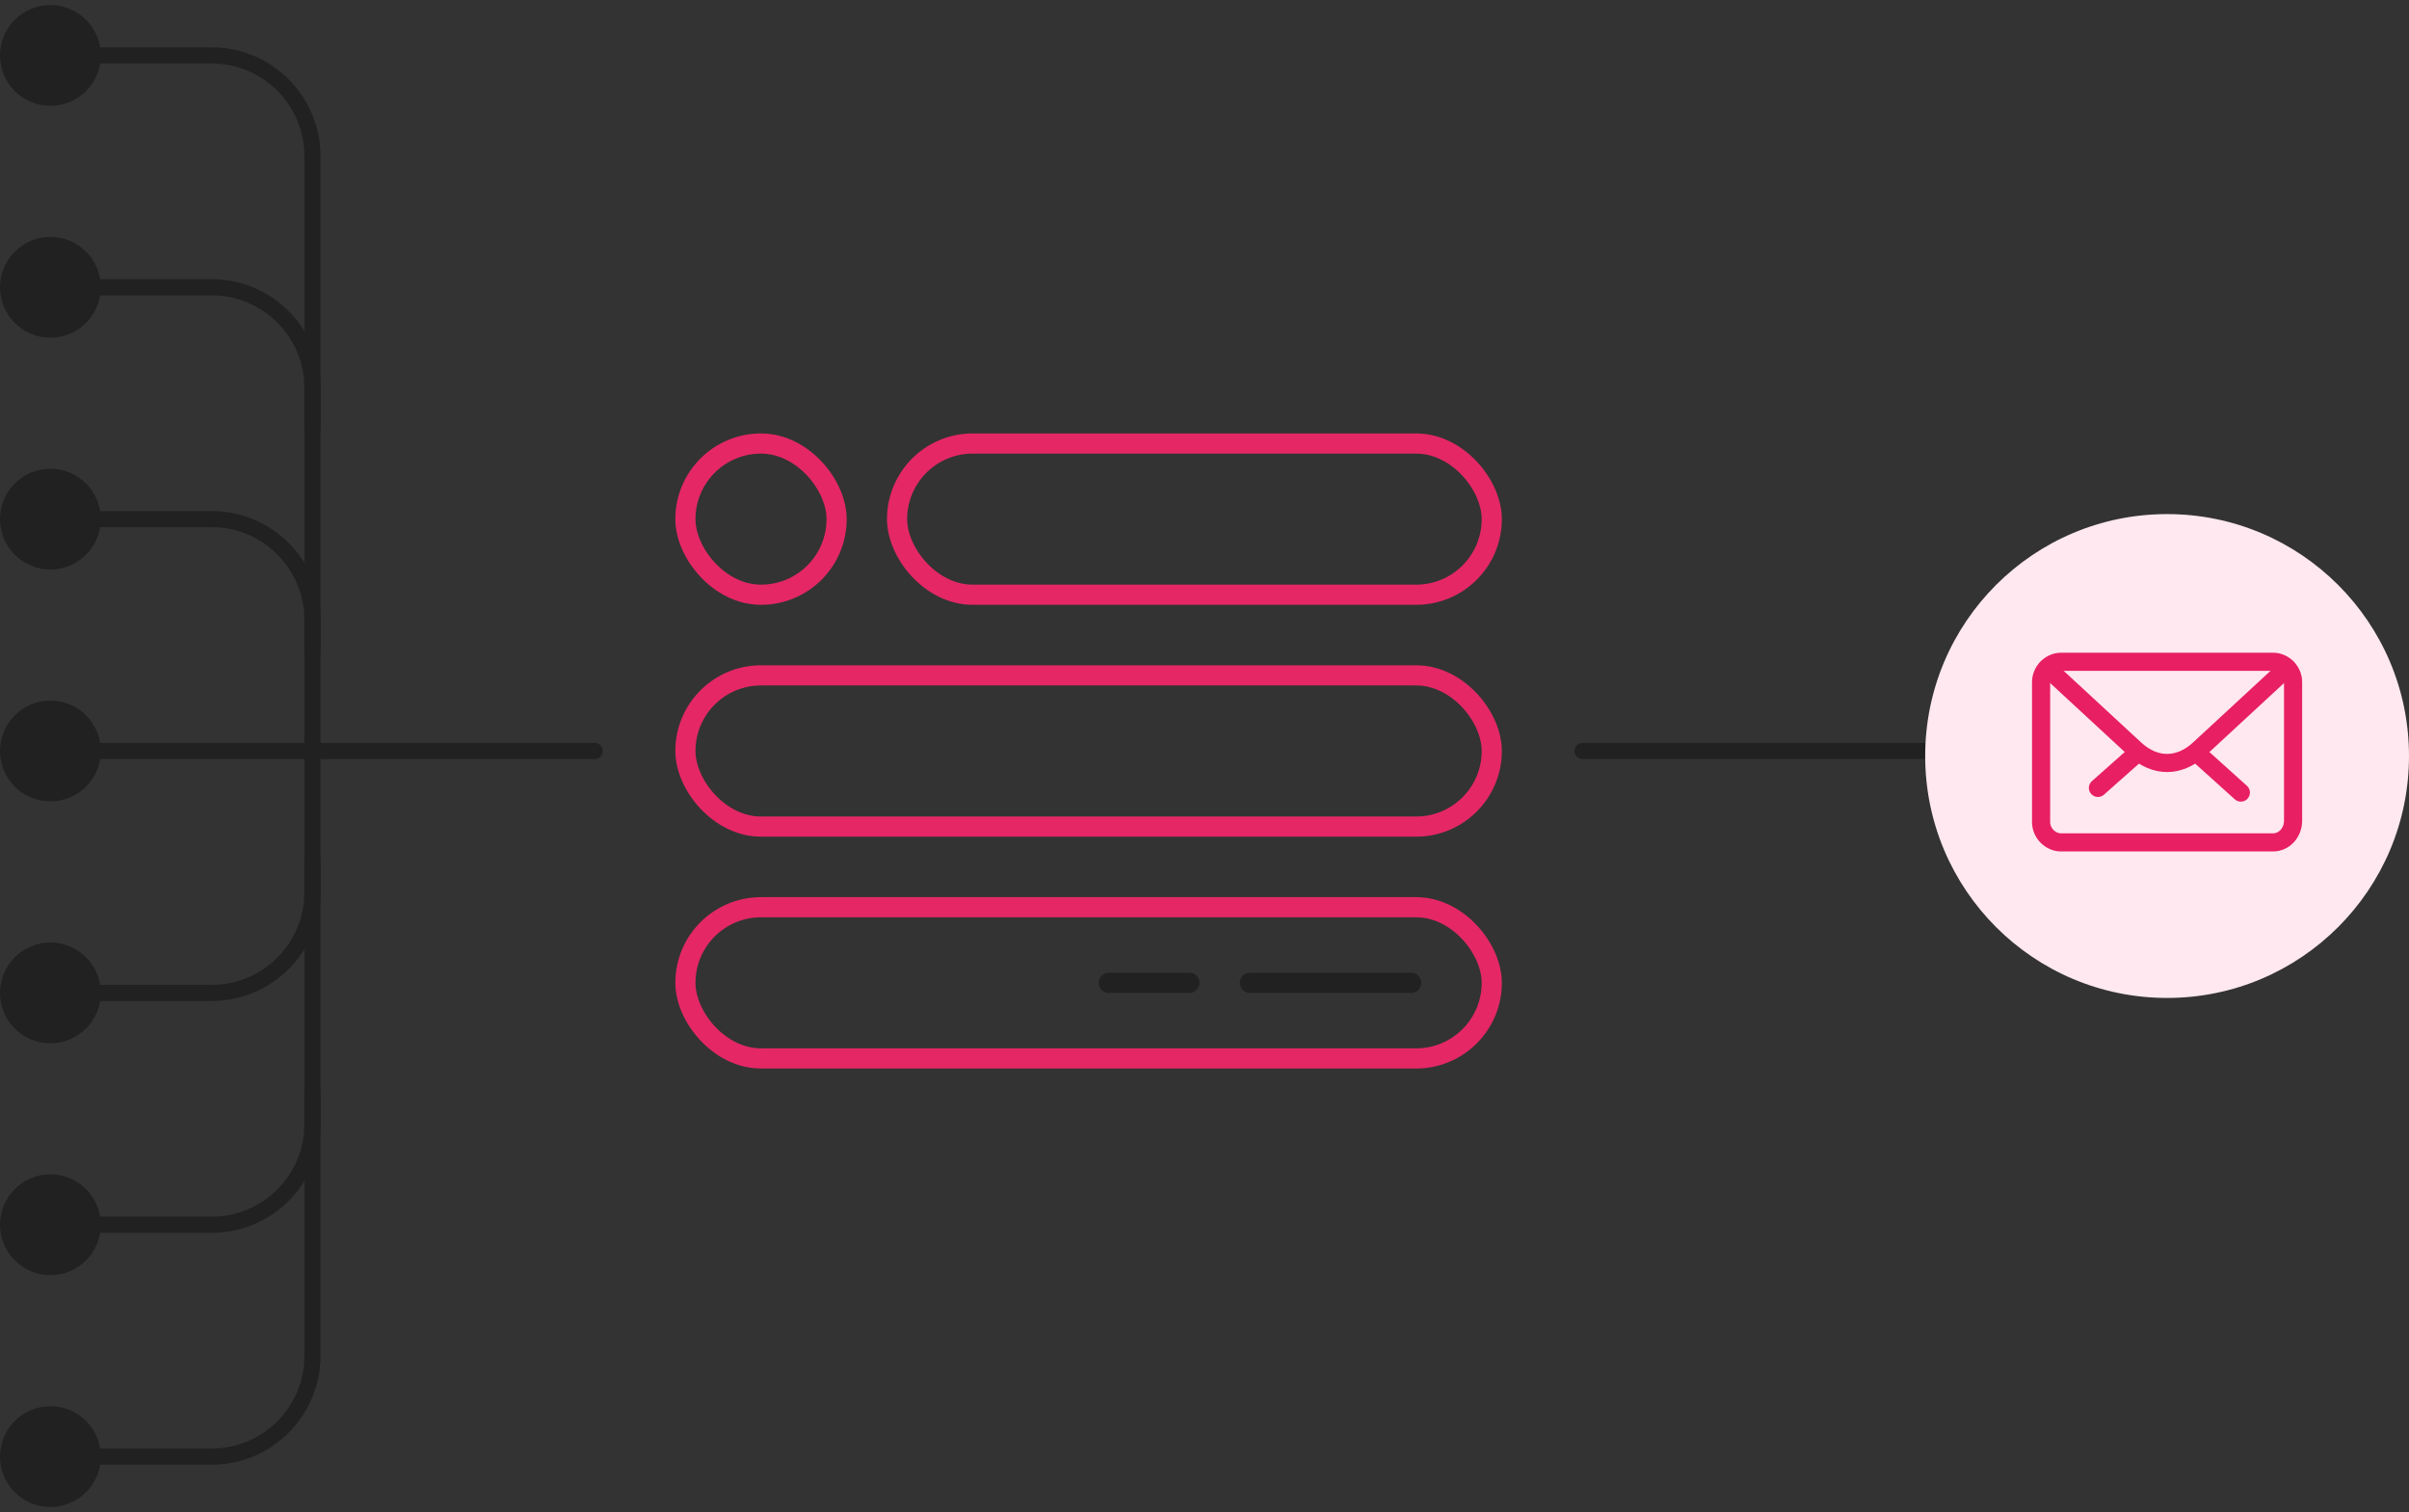 <?xml version="1.0" encoding="UTF-8"?>
<svg width="239px" height="150px" viewBox="0 0 239 150" version="1.1" xmlns="http://www.w3.org/2000/svg" xmlns:xlink="http://www.w3.org/1999/xlink">
    <rect x="0" y="0" width="239" height="150" fill="#333333" stroke="none"/>
    <title>Group 16</title>
    <g id="Transactional-emails" stroke="none" stroke-width="1" fill="none" fill-rule="evenodd">
        <g id="Smaily-/-Transactional-eng" transform="translate(-263, -4823)">
            <g id="Group-16" transform="translate(263, 4823.5)">
                <rect id="Rectangle" stroke="#E52766" stroke-width="2" x="89" y="43.5" width="59" height="15" rx="7.5"></rect>
                <rect id="Rectangle-Copy-8" stroke="#E52766" stroke-width="2" x="68" y="43.5" width="15" height="15" rx="7.5"></rect>
                <rect id="Rectangle-Copy-3" stroke="#E52766" stroke-width="2" x="68" y="66.5" width="80" height="15" rx="7.5"></rect>
                <rect id="Rectangle-Copy-5" stroke="#E52766" stroke-width="2" x="68" y="89.5" width="80" height="15" rx="7.5"></rect>
                <line x1="5" y1="74" x2="59" y2="74" id="Path-13" stroke="#212121" stroke-width="1.6" stroke-linecap="round" stroke-linejoin="bevel"></line>
                <line x1="157" y1="74" x2="191" y2="74" id="Path-13-Copy" stroke="#212121" stroke-width="1.6" stroke-linecap="round" stroke-linejoin="bevel"></line>
                <path d="M5,51 L21,51 C26.523,51 31,55.477 31,61 L31,74 L31,74" id="Path-15" stroke="#212121" stroke-width="1.6" stroke-linecap="round" stroke-linejoin="bevel"></path>
                <path d="M5,28 L21,28 C26.523,28 31,32.477 31,38 L31,64 L31,64" id="Path-15-Copy" stroke="#212121" stroke-width="1.6" stroke-linecap="round" stroke-linejoin="bevel"></path>
                <path d="M5,5 L21,5 C26.523,5 31,9.477 31,15 L31,42 L31,42" id="Path-15-Copy-2" stroke="#212121" stroke-width="1.6" stroke-linecap="round" stroke-linejoin="bevel"></path>
                <circle id="Oval-Copy-2" fill="#212121" cx="5" cy="5" r="5"></circle>
                <circle id="Oval-Copy-3" fill="#212121" cx="5" cy="28" r="5"></circle>
                <circle id="Oval-Copy-5" fill="#212121" cx="5" cy="51" r="5"></circle>
                <circle id="Oval-Copy-6" fill="#212121" cx="5" cy="74" r="5"></circle>
                <circle id="Oval-Copy-7" fill="#212121" cx="5" cy="98" r="5"></circle>
                <circle id="Oval-Copy-8" fill="#212121" cx="5" cy="121" r="5"></circle>
                <circle id="Oval-Copy-9" fill="#212121" cx="5" cy="144" r="5"></circle>
                <path d="M5,75 L21,75 C26.523,75 31,79.477 31,85 L31,98 L31,98" id="Path-15" stroke="#212121" stroke-width="1.6" stroke-linecap="round" stroke-linejoin="bevel" transform="translate(18, 86.5) scale(1, -1) translate(-18, -86.5) "></path>
                <path d="M5,85 L21,85 C26.523,85 31,89.477 31,95 L31,121 L31,121" id="Path-15-Copy" stroke="#212121" stroke-width="1.6" stroke-linecap="round" stroke-linejoin="bevel" transform="translate(18, 103) scale(1, -1) translate(-18, -103) "></path>
                <path d="M5,108 L21,108 C26.523,108 31,112.477 31,118 L31,144 L31,144" id="Path-15-Copy-2" stroke="#212121" stroke-width="1.6" stroke-linecap="round" stroke-linejoin="bevel" transform="translate(18, 126) scale(1, -1) translate(-18, -126) "></path>
                <line x1="140.005" y1="97" x2="124.005" y2="97" id="Path-16" stroke="#212121" stroke-width="2" stroke-linecap="round" stroke-linejoin="round"></line>
                <line x1="118.005" y1="97" x2="110.005" y2="97" id="Path-16-Copy" stroke="#212121" stroke-width="2" stroke-linecap="round" stroke-linejoin="round"></line>
                <circle id="Oval" fill="#FFE8F0" cx="215" cy="74.5" r="24"></circle>
                <g id="email" transform="translate(202.5, 65)" stroke="#E81F63" stroke-width="1.8">
                    <g id="Path">
                        <path d="M23.018,18.069 L1.982,18.069 C0.915,18.069 0,17.142 0,16.061 L0,2.159 C0,1.077 0.915,0.151 1.982,0.151 L23.018,0.151 C24.085,0.151 25,1.077 25,2.159 L25,15.907 C25,17.142 24.085,18.069 23.018,18.069 Z"></path>
                        <path d="M0.609,0.768 L9.298,8.801 C11.28,10.654 13.719,10.654 15.701,8.801 L24.39,0.768" stroke-linecap="round"></path>
                        <line x1="9.298" y1="9.418" x2="5.64" y2="12.662" stroke-linecap="round"></line>
                        <line x1="19.817" y1="13.125" x2="15.701" y2="9.418" stroke-linecap="round"></line>
                    </g>
                </g>
            </g>
        </g>
    </g>
</svg>